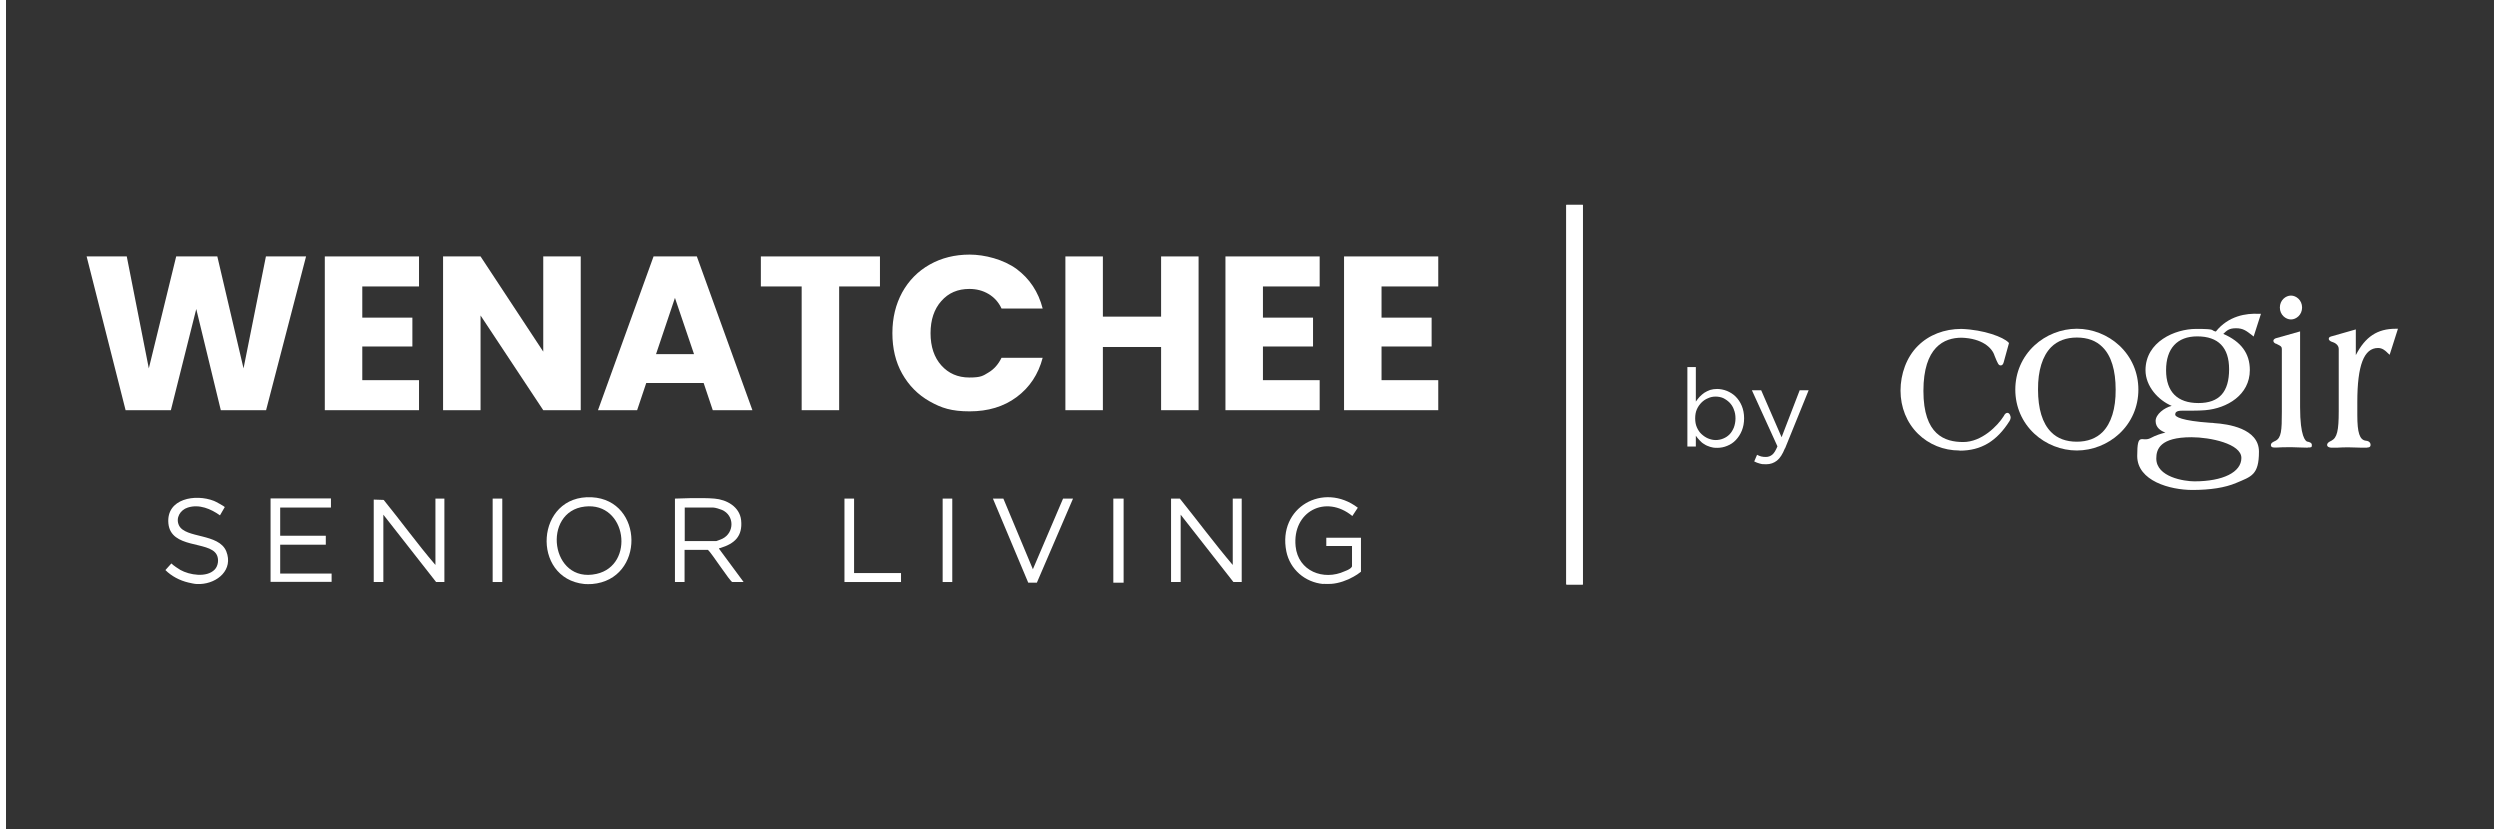 <?xml version="1.0" encoding="UTF-8"?> <svg xmlns="http://www.w3.org/2000/svg" xmlns:xlink="http://www.w3.org/1999/xlink" xmlns:i="http://ns.adobe.com/AdobeIllustrator/10.0/" id="Layer_1" width="20.8in" height="6.9in" version="1.1" viewBox="0 0 1500 500"><rect x="0" y="0" width="1500" height="500" fill="#333333" stroke="none"/><defs><style> .st0 { fill: #fff; } .st1 { clip-path: url(#clippath); } </style><clipPath id="clippath"><rect class="st0" x="940.7" y="123.5" width="10" height="229"></rect></clipPath></defs><path class="st0" d="M794.2,352.1c-11-1-20.1-8.8-22.3-19.7-5.3-26.5,22.3-42.1,43.1-26.3l-3.3,5c-16.1-13.2-36.3-2.7-34.2,18.3,1.5,14.9,16.8,20.9,29.6,15,4.4-1.6,4.4-3,4.4-3v-12.2h-15.5v-5h20.9v20.5c-1.6,1.3-2.9,2.1-4.5,3-3.8,2.2-8.9,4-13.3,4.3-1.4.1-3.7.1-5,0Z"></path><path class="st0" d="M115,352.1c-1.2,0-3.8-.6-5.1-.9-5.1-1.2-10.1-3.8-13.8-7.5l3.6-4c1.4,1.4,4.4,3.3,5.4,3.9,5.5,3.1,15.9,4.8,20.7-.2,2.2-2.2,2.7-6.5,1.1-9.2-4.7-8.1-27.5-3.3-29-18.6-1.4-15.1,16.4-18,27.5-13.6.9.3,6.3,3.3,6.5,3.7l-2.9,5c-5.5-3.9-12.5-6.9-19.4-4.7-4.5,1.4-7.5,6.2-5.3,10.8,3.9,7.9,24,4.6,28.5,15.6,4.4,11.1-5.3,19.2-15.6,19.7-.7,0-1.5,0-2.4,0h0Z"></path><path class="st0" d="M739.6,340.5v-39.9h5.4v50.3h-5c0,0-31.8-40.6-31.8-40.6v40.6h-5.8v-50.3h5.3c10.4,12.9,21.1,27.3,31.8,39.9h0Z"></path><path class="st0" d="M258.9,340.5v-39.9h5.4v50.3h-5c0,0-31.8-40.6-31.8-40.6v40.6h-5.8v-49.7l6,.2c10.5,12.9,20.3,26.5,31.1,39.1h0Z"></path><path class="st0" d="M195.9,300.6v5.4h-30.6v17h27.5v5.4h-27.5v17.4h31v5h-36.8v-50.3h36.4Z"></path><path class="st0" d="M601.3,300.6l17.8,42.6,18.2-42.6h6l-21.8,50.7h-5.2c0,0-21.3-50.7-21.3-50.7h6.4Z"></path><path class="st0" d="M511.3,300.6v44.9h28.3v5.4h-34.1v-50.3h5.8Z"></path><path class="st0" d="M667.6,300.6h6.2v50.7h-6.2v-50.7Z"></path><path class="st0" d="M564.7,300.6h5.8v50.3h-5.8v-50.3Z"></path><path class="st0" d="M293.4,300.6h5.8v50.3h-5.8v-50.3Z"></path><path class="st0" d="M353.3,352.1c-1.3.1-3.4.1-4.6,0-32.4-3.3-29.6-54.1,4.5-52.3,31.5,1.7,32.1,49.6.2,52.3ZM349,305.4c-26.1,2.9-20.8,46.8,7,40.6,23.4-5.2,18.3-43.5-7-40.6Z"></path><path class="st0" d="M427.1,300.6c7.4.6,15.2,4.9,16.1,13,1,9.8-4,14.2-12.6,16.8-.4.1-.7-.3-.6.6l14.7,19.9h-6.8c-1.2,0-12.5-17.5-14.7-19.4h-14.1v19.4h-5.8v-50.3s16.2-.7,23.8,0ZM409.1,326.2h19.2c.2,0,3.2-1.2,3.6-1.4,7.3-3.6,7.4-14.1-.3-17.4-1.1-.5-4.1-1.4-5.2-1.4h-17.2v20.1Z"></path><path class="st0" d="M1046.5,259.7c-.9,2.2-2.1,4-3.6,5.6s-3.2,2.7-5.2,3.5c-1.9.8-3.9,1.2-6,1.2s-3-.2-4.3-.6c-1.3-.4-2.5-.9-3.5-1.6-1.1-.6-2-1.4-2.8-2.3-.9-.9-1.6-1.8-2.3-2.8v6.5h-5.1v-47.9h5.1v20.8c.7-1,1.5-2,2.3-2.9.9-.9,1.8-1.7,2.8-2.4,1.1-.7,2.2-1.2,3.5-1.7,1.3-.4,2.7-.6,4.3-.6s4,.4,5.9,1.2c1.9.8,3.7,1.9,5.2,3.4,1.5,1.5,2.8,3.4,3.7,5.6.9,2.2,1.4,4.7,1.4,7.5s-.5,5.3-1.4,7.5ZM1041.7,246.8c-.6-1.6-1.5-3-2.6-4.1-1.1-1.1-2.4-2-3.8-2.7-1.4-.6-3-.9-4.6-.9s-3.1.3-4.6,1c-1.5.6-2.8,1.5-3.9,2.6-1.1,1.1-2.1,2.5-2.8,4.1s-1,3.4-1,5.4.3,3.8,1,5.4,1.6,3,2.8,4.1c1.2,1.1,2.5,2,3.9,2.6,1.5.6,3,1,4.6,1s3.2-.3,4.6-.9c1.5-.6,2.7-1.4,3.8-2.5,1.1-1.1,1.9-2.5,2.6-4.1.6-1.6,1-3.5,1-5.5s-.3-3.8-1-5.4Z"></path><path class="st0" d="M1072.5,270.3c-1.4,3.5-3,6-4.8,7.4-1.8,1.4-3.9,2.2-6.5,2.2s-2.7-.1-3.8-.4c-1.1-.3-2.3-.7-3.4-1.3l1.7-4c.8.4,1.7.8,2.5,1,.8.2,1.8.3,2.8.3,1.5,0,2.8-.5,3.9-1.4,1.1-.9,2.1-2.6,3.1-5l-15.4-33.8h5.6l12.3,28.3,10.9-28.3h5.4l-14.2,35Z"></path><path class="st0" d="M1177.7,271.6c-9.5,0-18.4-3.6-25-10.1-6.8-6.7-10.5-16-10.5-26s3.6-20.2,10.5-27c6.6-6.6,15.9-10.2,26.2-10.2,13.8.5,25.3,5,28.3,8.1l.4.4-3.2,11.6c-.2.6-.5,1.9-1.8,1.9s-1.7-.9-3.7-5.8h0c-1.4-4.8-7.5-10.5-19.9-10.9-10.5,0-23,5.6-23,32.1s12.9,30.8,24,30.8,20.7-9.7,24.4-15.6c.6-1.3,1.4-2,2.2-2,1.5,0,2,2.2,2,2.8s-.2,1.3-.6,2c-7.7,12.3-17.2,18-30.1,18Z"></path><path class="st0" d="M1248.5,271.6c-9.4,0-18.7-3.7-25.6-10.1-7.4-6.9-11.5-16.3-11.5-26.6s4.1-19.7,11.5-26.6c6.9-6.4,16.2-10.1,25.6-10.1s18.7,3.7,25.6,10.1c7.4,6.9,11.5,16.3,11.5,26.6s-4.1,19.7-11.5,26.6c-6.9,6.4-16.2,10.1-25.6,10.1ZM1248.5,203.5c-6.4,0-11.7,2-15.5,5.8-5.2,5.3-8,14.1-7.9,25.6,0,11.5,2.6,20.3,7.9,25.6,3.8,3.9,9.1,5.8,15.5,5.8s11.7-2,15.5-5.8c5.2-5.3,8-14.1,7.9-25.6,0-11.5-2.6-20.4-7.9-25.6-3.8-3.9-9.1-5.8-15.5-5.8Z"></path><path class="st0" d="M1387.7,269.9c-.9,0-2.3,0-3.8-.1-2,0-4.3-.2-6.3-.2-4.2,0-6.7.1-8.3.2-.8,0-1.3,0-1.8,0-2,0-2-1.1-2-1.5,0-1.3,1.4-1.9,2.7-2.5,3.6-1.8,3.9-6.2,3.9-17.5v-37.9c0-1.4-.7-1.8-2.3-2.6-.4-.2-.8-.4-1.2-.6h-.2c-.5-.3-1.4-.7-1.4-1.7s1.2-1.5,1.6-1.6l14.5-4.1v45.7c0,17.9,3.3,20.5,4.4,20.8h.3c1,.3,2.4.6,2.4,2s-.2,1.5-2.5,1.5Z"></path><path class="st0" d="M1423.5,269.9c-.9,0-2.2,0-3.6,0-2.1,0-4.7-.2-7.2-.2s-5.1,0-7.2.2c-1.5,0-2.8,0-3.6,0s-2.5-.4-2.5-1.6.9-1.8,2.6-2.6c3.4-1.8,4.4-6,4.4-17.7v-37.6c0-2.6-2.6-3.8-3.5-4.1-.7-.2-2.5-.8-2.5-2s1.2-1.4,2.3-1.7l14-4v15.5c5.7-11.1,13-15.9,24-15.9h1.4l-5,15.7-1.1-1c-.2-.2-.4-.3-.5-.5-1.3-1.2-2.9-2.6-5.4-2.6-8.5,0-12.5,10.4-12.5,32.6v7.9c0,10.6,1.4,14.9,5.1,15.4,2.6.2,2.9,1.9,2.9,2.5,0,1.6-1.5,1.6-2,1.6Z"></path><path class="st0" d="M1318.2,295.4c-13.4,0-33.3-5.4-33.3-20.5s2.8-8,8.1-10.8c3.1-1.7,6.4-2.7,8.9-3.3-2.8-1-5.9-3-5.9-7s5.2-8,9.7-9.1c-8.1-3.4-15.8-11.8-15.8-21.5,0-17.2,17.8-24.9,30.5-24.9s8.3.8,11.9,1.6c7.6-9.5,18.3-11.1,25.9-10.7h1.3c0,0-4.4,13.7-4.4,13.7l-1.1-.9c-3.4-2.6-5.3-4.1-9.5-4.1s-5.5,1.3-7.7,3.4c10.8,4.7,16,11.8,16,21.8,0,15.1-13.9,23.1-26.8,24.2-3.8.3-7.6.3-11.3.3-.9,0-1.8,0-2.8,0-3.6,0-4.1,1.2-4.1,2.4s3.7,3.7,21.2,4.9c1.1,0,1.9.1,2.4.2,8,.5,26.9,3.1,26.9,17.2s-4.6,15-13.8,18.9c-6.6,2.8-15.5,4.2-26.4,4.2ZM1317.6,263.6c-19,0-21.2,7.3-21.2,12.8,0,11.3,17,13.8,23,13.8,17.2,0,28.3-5.5,28.3-14.1s-18.9-12.5-30.1-12.5ZM1321.1,202.8c-12.1,0-18.8,7.3-18.8,20.4s6.9,19.8,19.5,19.8,18.5-6.7,18.5-20.4c0-13.1-6.5-19.8-19.2-19.8Z"></path><path class="st0" d="M1377.6,192.6c-3.2,0-6.7-2.8-6.7-7.2s3.5-7.2,6.7-7.2,6.7,2.8,6.7,7.2-3.5,7.2-6.7,7.2Z"></path><path class="st0" d="M180.9,154.6l-24.1,92.7h-27.3l-14.8-61-15.3,61h-27.3l-23.5-92.7h24.2l13.3,67.5,16.5-67.5h24.8l15.8,67.5,13.5-67.5h24.3Z"></path><path class="st0" d="M214.8,172.7v18.8h30.2v17.4h-30.2v20.3h34.2v18.1h-56.8v-92.7h56.8v18.1h-34.2Z"></path><path class="st0" d="M346.5,247.3h-22.6l-37.8-57.1v57.1h-22.6v-92.7h22.6l37.8,57.4v-57.4h22.6v92.7Z"></path><g><path class="st0" d="M420.6,230.9h-34.6l-5.5,16.4h-23.6l33.5-92.7h26.1l33.5,92.7h-23.9l-5.5-16.4ZM414.8,213.5l-11.5-33.9-11.4,33.9h22.8Z"></path><path class="st0" d="M526.9,154.6v18.1h-24.6v74.6h-22.6v-74.6h-24.6v-18.1h71.7Z"></path></g><path class="st0" d="M534.4,200.8c0-9.2,2-17.3,5.9-24.5,4-7.2,9.5-12.8,16.6-16.8,7.1-4,15.1-6,24.1-6s20.4,2.9,28.3,8.7c7.8,5.8,13.1,13.7,15.7,23.8h-24.8c-1.8-3.9-4.5-6.8-7.9-8.8-3.4-2-7.2-3-11.5-3-7,0-12.6,2.4-16.9,7.3-4.3,4.8-6.5,11.3-6.5,19.4s2.2,14.6,6.5,19.4c4.3,4.8,9.9,7.3,16.9,7.3s8.2-1,11.5-3c3.4-2,6-5,7.9-8.9h24.8c-2.6,10-7.9,17.9-15.7,23.7-7.8,5.8-17.3,8.6-28.3,8.6s-17-2-24.1-6c-7.1-4-12.6-9.6-16.6-16.7s-5.9-15.3-5.9-24.4Z"></path><path class="st0" d="M719,154.6v92.7h-22.6v-38.1h-35.1v38.1h-22.6v-92.7h22.6v36.3h35.1v-36.3h22.6Z"></path><path class="st0" d="M757.8,172.7v18.8h30.2v17.4h-30.2v20.3h34.2v18.1h-56.8v-92.7h56.8v18.1h-34.2Z"></path><path class="st0" d="M829.3,172.7v18.8h30.2v17.4h-30.2v20.3h34.2v18.1h-56.8v-92.7h56.8v18.1h-34.2Z"></path><g><rect class="st0" x="940.7" y="123.5" width="10" height="229"></rect><g class="st1"><path class="st0" d="M940.7,123.5v228.7h9.9V123.5h-9.9Z"></path></g></g></svg> 